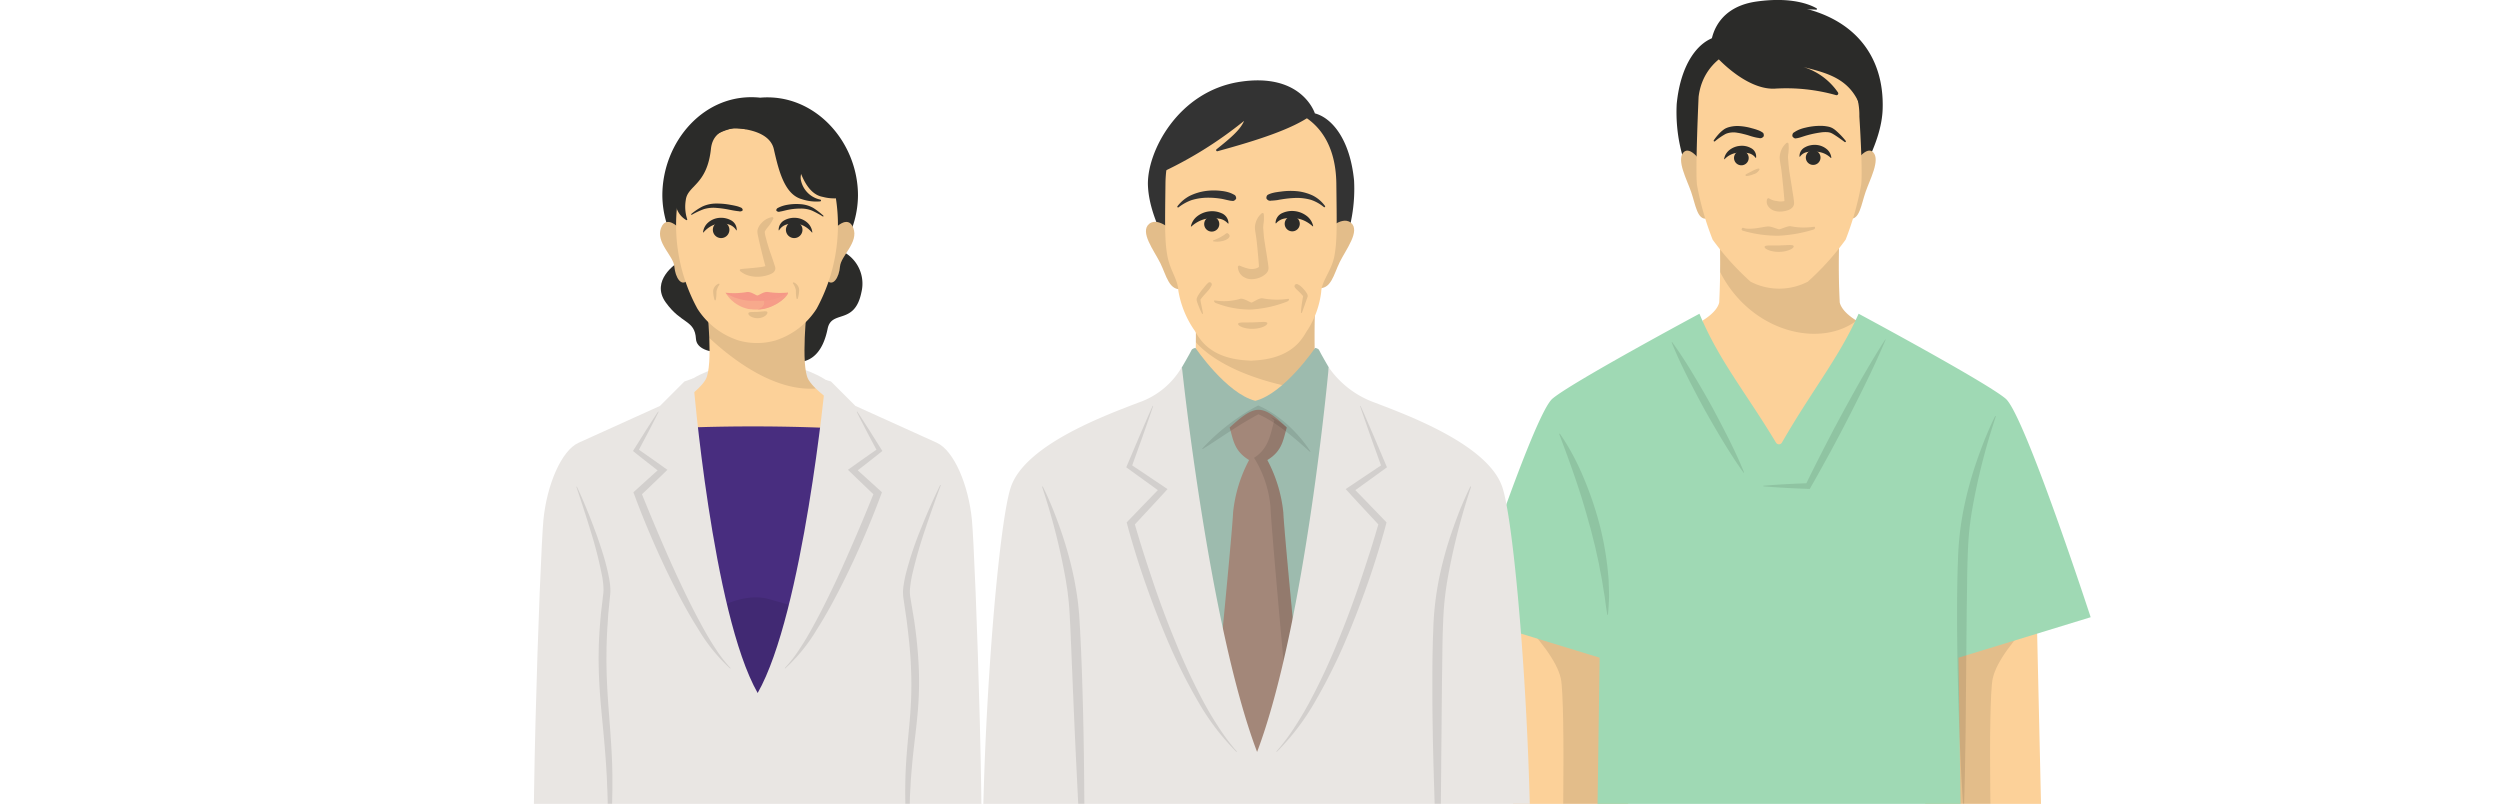 <svg xmlns="http://www.w3.org/2000/svg" xmlns:xlink="http://www.w3.org/1999/xlink" width="311" height="100" viewBox="0 0 311 100">
  <defs>
    <clipPath id="clip-path">
      <rect id="長方形_24151" data-name="長方形 24151" width="311" height="100" transform="translate(32 7123.04)" fill="#fff" stroke="#707070" stroke-width="1"/>
    </clipPath>
    <clipPath id="clip-path-2">
      <rect id="長方形_24150" data-name="長方形 24150" width="193.704" height="120.762" fill="none"/>
    </clipPath>
    <clipPath id="clip-path-4">
      <rect id="長方形_24106" data-name="長方形 24106" width="13.532" height="10.242" fill="none"/>
    </clipPath>
    <clipPath id="clip-path-5">
      <rect id="長方形_24107" data-name="長方形 24107" width="3.66" height="7.544" fill="none"/>
    </clipPath>
    <clipPath id="clip-path-7">
      <rect id="長方形_24109" data-name="長方形 24109" width="4.42" height="7.425" fill="none"/>
    </clipPath>
    <clipPath id="clip-path-8">
      <rect id="長方形_24112" data-name="長方形 24112" width="7.806" height="2.208" fill="none"/>
    </clipPath>
    <clipPath id="clip-path-9">
      <rect id="長方形_24110" data-name="長方形 24110" width="7.793" height="2.116" fill="none"/>
    </clipPath>
    <clipPath id="clip-path-10">
      <rect id="長方形_24111" data-name="長方形 24111" width="3.946" height="2.139" fill="none"/>
    </clipPath>
    <clipPath id="clip-path-11">
      <rect id="長方形_24113" data-name="長方形 24113" width="2.379" height="0.861" fill="none"/>
    </clipPath>
    <clipPath id="clip-path-12">
      <rect id="長方形_24114" data-name="長方形 24114" width="23.857" height="21.964" fill="none"/>
    </clipPath>
    <clipPath id="clip-path-13">
      <rect id="長方形_24115" data-name="長方形 24115" width="12.138" height="31.949" fill="none"/>
    </clipPath>
    <clipPath id="clip-path-14">
      <rect id="長方形_24116" data-name="長方形 24116" width="12.137" height="31.95" fill="none"/>
    </clipPath>
    <clipPath id="clip-path-15">
      <rect id="長方形_24117" data-name="長方形 24117" width="4.695" height="53.867" fill="none"/>
    </clipPath>
    <clipPath id="clip-path-16">
      <rect id="長方形_24118" data-name="長方形 24118" width="4.477" height="53.867" fill="none"/>
    </clipPath>
    <clipPath id="clip-path-17">
      <rect id="長方形_24119" data-name="長方形 24119" width="0.789" height="2.077" fill="none"/>
    </clipPath>
    <clipPath id="clip-path-19">
      <rect id="長方形_24121" data-name="長方形 24121" width="13.862" height="66.602" fill="none"/>
    </clipPath>
    <clipPath id="clip-path-20">
      <rect id="長方形_24122" data-name="長方形 24122" width="13.862" height="64.683" fill="none"/>
    </clipPath>
    <clipPath id="clip-path-21">
      <rect id="長方形_24123" data-name="長方形 24123" width="17.098" height="14.076" fill="none"/>
    </clipPath>
    <clipPath id="clip-path-22">
      <rect id="長方形_24124" data-name="長方形 24124" width="3.624" height="8.463" fill="none"/>
    </clipPath>
    <clipPath id="clip-path-24">
      <rect id="長方形_24126" data-name="長方形 24126" width="1.734" height="0.939" fill="none"/>
    </clipPath>
    <clipPath id="clip-path-25">
      <rect id="長方形_24127" data-name="長方形 24127" width="3.404" height="8.565" fill="none"/>
    </clipPath>
    <clipPath id="clip-path-26">
      <rect id="長方形_24128" data-name="長方形 24128" width="3.627" height="0.856" fill="none"/>
    </clipPath>
    <clipPath id="clip-path-27">
      <rect id="長方形_24129" data-name="長方形 24129" width="9.132" height="1.2" fill="none"/>
    </clipPath>
    <clipPath id="clip-path-28">
      <rect id="長方形_24130" data-name="長方形 24130" width="4.815" height="48.65" fill="none"/>
    </clipPath>
    <clipPath id="clip-path-29">
      <rect id="長方形_24131" data-name="長方形 24131" width="15.234" height="18.592" fill="none"/>
    </clipPath>
    <clipPath id="clip-path-30">
      <rect id="長方形_24132" data-name="長方形 24132" width="9.001" height="16.242" fill="none"/>
    </clipPath>
    <clipPath id="clip-path-31">
      <rect id="長方形_24133" data-name="長方形 24133" width="6.191" height="22.546" fill="none"/>
    </clipPath>
    <clipPath id="clip-path-32">
      <rect id="長方形_24134" data-name="長方形 24134" width="17.098" height="12.538" fill="none"/>
    </clipPath>
    <clipPath id="clip-path-33">
      <rect id="長方形_24135" data-name="長方形 24135" width="5.139" height="8.396" fill="none"/>
    </clipPath>
    <clipPath id="clip-path-35">
      <rect id="長方形_24137" data-name="長方形 24137" width="3.802" height="8.235" fill="none"/>
    </clipPath>
    <clipPath id="clip-path-36">
      <rect id="長方形_24138" data-name="長方形 24138" width="3.642" height="0.861" fill="none"/>
    </clipPath>
    <clipPath id="clip-path-37">
      <rect id="長方形_24139" data-name="長方形 24139" width="9.32" height="1.409" fill="none"/>
    </clipPath>
    <clipPath id="clip-path-38">
      <rect id="長方形_24140" data-name="長方形 24140" width="6.452" height="41.824" fill="none"/>
    </clipPath>
    <clipPath id="clip-path-39">
      <rect id="長方形_24141" data-name="長方形 24141" width="13.758" height="43.044" fill="none"/>
    </clipPath>
    <clipPath id="clip-path-40">
      <rect id="長方形_24142" data-name="長方形 24142" width="5.255" height="55.976" fill="none"/>
    </clipPath>
    <clipPath id="clip-path-41">
      <rect id="長方形_24143" data-name="長方形 24143" width="13.757" height="43.044" fill="none"/>
    </clipPath>
    <clipPath id="clip-path-42">
      <rect id="長方形_24144" data-name="長方形 24144" width="4.815" height="56.281" fill="none"/>
    </clipPath>
    <clipPath id="clip-path-43">
      <rect id="長方形_24145" data-name="長方形 24145" width="13.453" height="5.763" fill="none"/>
    </clipPath>
    <clipPath id="clip-path-44">
      <rect id="長方形_24146" data-name="長方形 24146" width="1.647" height="3.605" fill="none"/>
    </clipPath>
    <clipPath id="clip-path-45">
      <rect id="長方形_24147" data-name="長方形 24147" width="2.075" height="1.066" fill="none"/>
    </clipPath>
    <clipPath id="clip-path-46">
      <rect id="長方形_24148" data-name="長方形 24148" width="1.893" height="3.944" fill="none"/>
    </clipPath>
  </defs>
  <g id="ill" transform="translate(-32 -7123.04)" clip-path="url(#clip-path)">
    <g id="グループ_26487" data-name="グループ 26487" transform="translate(98.371 7123.04)">
      <g id="グループ_26486" data-name="グループ 26486" clip-path="url(#clip-path-2)">
        <g id="グループ_26485" data-name="グループ 26485">
          <g id="グループ_26484" data-name="グループ 26484" clip-path="url(#clip-path-2)">
            <path id="パス_18622" data-name="パス 18622" d="M34.267,66.636s-3.374,2.151-1.418,4.89,3.619,2.151,3.765,4.547,6.161,2.054,8.166.147-10.513-9.584-10.513-9.584" transform="translate(-16.407 -33.913)" fill="#2b2b29"/>
            <path id="パス_18623" data-name="パス 18623" d="M66.33,63.151a4.49,4.49,0,0,1,2.983,5.33c-.831,4.156-3.716,2.151-4.205,4.547s-1.956,6.063-7.726,3.031S66.33,63.151,66.33,63.151" transform="translate(-28.521 -32.139)" fill="#2b2b29"/>
            <path id="パス_18624" data-name="パス 18624" d="M56.505,98.655c0,3.8-5.14,6.883-11.48,6.883s-11.48-3.082-11.48-6.883,5.14-6.883,11.48-6.883,11.48,3.082,11.48,6.883" transform="translate(-17.072 -46.705)" fill="#e9e6e3"/>
            <path id="パス_18625" data-name="パス 18625" d="M48.8,77.6s-.83,7.326.156,9.1,5.918,4.956,7.164,5.063c0,0-3.79,3.609-13.55,3.609s-13.549-3.609-13.549-3.609c1.246-.108,6.178-3.286,7.164-5.063s.156-9.1.156-9.1Z" transform="translate(-14.77 -39.494)" fill="#fcd199"/>
            <g id="グループ_26357" data-name="グループ 26357" transform="translate(21.572 38.109)" opacity="0.1">
              <g id="グループ_26356" data-name="グループ 26356">
                <g id="グループ_26355" data-name="グループ 26355" clip-path="url(#clip-path-4)">
                  <path id="パス_18626" data-name="パス 18626" d="M57.459,87.821a5.29,5.29,0,0,1-.917-1.114c-.987-1.778-.156-9.1-.156-9.1H43.927s.211,1.856.294,3.927c3.055,2.834,8.168,6.651,13.238,6.292" transform="translate(-43.927 -77.603)"/>
                </g>
              </g>
            </g>
            <path id="パス_18627" data-name="パス 18627" d="M56.969,36.848a12.169,12.169,0,0,1-24.337,0c0-6.72,5.276-12.9,12.169-12.168,6.747-.586,12.168,5.448,12.168,12.168" transform="translate(-16.607 -12.529)" fill="#2b2b29"/>
            <path id="パス_18628" data-name="パス 18628" d="M34.565,57.147s-1.715-1.972-2.4-.168,1.544,3.436,1.658,4.788.858,2.591,1.658,1.689-.915-6.309-.915-6.309" transform="translate(-16.302 -28.611)" fill="#fcd199"/>
            <g id="グループ_26360" data-name="グループ 26360" transform="translate(15.73 27.608)" opacity="0.1">
              <g id="グループ_26359" data-name="グループ 26359">
                <g id="グループ_26358" data-name="グループ 26358" clip-path="url(#clip-path-5)">
                  <path id="パス_18629" data-name="パス 18629" d="M34.565,57.147s-1.715-1.972-2.4-.168,1.544,3.436,1.658,4.788.858,2.591,1.658,1.689-.915-6.309-.915-6.309" transform="translate(-32.033 -56.219)"/>
                </g>
              </g>
            </g>
            <path id="パス_18630" data-name="パス 18630" d="M74.955,57.147s1.715-1.972,2.4-.168-1.544,3.436-1.658,4.788-.858,2.591-1.658,1.689.915-6.309.915-6.309" transform="translate(-37.573 -28.611)" fill="#fcd199"/>
            <g id="グループ_26363" data-name="グループ 26363" transform="translate(36.255 27.608)" opacity="0.1">
              <g id="グループ_26362" data-name="グループ 26362">
                <g id="グループ_26361" data-name="グループ 26361" clip-path="url(#clip-path-5)">
                  <path id="パス_18631" data-name="パス 18631" d="M74.955,57.147s1.715-1.972,2.4-.168-1.544,3.436-1.658,4.788-.858,2.591-1.658,1.689.915-6.309.915-6.309" transform="translate(-73.828 -56.219)"/>
                </g>
              </g>
            </g>
            <path id="パス_18632" data-name="パス 18632" d="M46.167,31.777c3.73,0,9,1.495,9.875,9.043a21.744,21.744,0,0,1-2.394,13.757,9.5,9.5,0,0,1-5.157,3.958,8.344,8.344,0,0,1-4.513,0,9.5,9.5,0,0,1-5.157-3.958A21.744,21.744,0,0,1,36.426,40.82c.875-7.548,6.011-9.043,9.741-9.043" transform="translate(-18.432 -16.172)" fill="#fcd199"/>
            <g id="グループ_26366" data-name="グループ 26366" transform="translate(25.662 27.001)" opacity="0.1">
              <g id="グループ_26365" data-name="グループ 26365">
                <g id="グループ_26364" data-name="グループ 26364" clip-path="url(#clip-path-7)">
                  <path id="パス_18633" data-name="パス 18633" d="M56.413,55.194a4.792,4.792,0,0,1-.732,1.12,2.7,2.7,0,0,0-.289.429c-.025.07-.027.033-.028.123a2.087,2.087,0,0,0,.033.292,23.252,23.252,0,0,0,.768,2.568c.148.429.29.855.431,1.294l.057.187.011.047a.652.652,0,0,1-.029.338.752.752,0,0,1-.088.158.871.871,0,0,1-.062.071.923.923,0,0,1-.172.137,2.205,2.205,0,0,1-.426.2,4.583,4.583,0,0,1-.752.193,4.08,4.08,0,0,1-1.489-.016,2.9,2.9,0,0,1-1.342-.626.141.141,0,0,1-.012-.2.138.138,0,0,1,.086-.047h0c.485-.07.911-.088,1.333-.128s.829-.08,1.229-.138a3.819,3.819,0,0,0,.57-.129,1.346,1.346,0,0,0,.2-.077s0-.006-.037.034a.284.284,0,0,0-.033.04.43.43,0,0,0-.066.12.525.525,0,0,0-.024.3v.005l-.037-.141c-.12-.432-.245-.875-.356-1.317-.226-.891-.443-1.766-.637-2.7-.025-.119-.051-.239-.069-.383a1.077,1.077,0,0,1,0-.272,1.136,1.136,0,0,1,.066-.273,2.082,2.082,0,0,1,.463-.7,2.269,2.269,0,0,1,1.283-.711.145.145,0,0,1,.166.121.142.142,0,0,1-.009.079Z" transform="translate(-52.256 -54.984)"/>
                </g>
              </g>
            </g>
            <path id="パス_18634" data-name="パス 18634" d="M46.311,52.443a.506.506,0,0,1-.451.077c-.138-.014-.273-.03-.408-.052-.27-.036-.533-.094-.8-.144a12.731,12.731,0,0,0-1.59-.22,4.115,4.115,0,0,0-1.558.157,9.342,9.342,0,0,0-1.486.695.061.061,0,0,1-.083-.024.062.062,0,0,1,.015-.077,7.517,7.517,0,0,1,1.41-.938,4.113,4.113,0,0,1,1.7-.354,9.109,9.109,0,0,1,1.7.149c.279.049.56.1.833.169a2.9,2.9,0,0,1,.4.133c.131.055.277.071.347.312a.106.106,0,0,1-.038.113Z" transform="translate(-20.32 -26.241)" fill="#2b2b29"/>
            <path id="パス_18635" data-name="パス 18635" d="M61.488,52.424c.062-.23.2-.251.314-.314a3.2,3.2,0,0,1,.367-.155,4.182,4.182,0,0,1,.77-.191,6.35,6.35,0,0,1,1.6-.062,3.7,3.7,0,0,1,1.559.466,8.949,8.949,0,0,1,1.241.954.061.061,0,0,1-.071.1l0,0a12.377,12.377,0,0,0-1.331-.72,3.664,3.664,0,0,0-1.412-.257,7.942,7.942,0,0,0-1.476.136c-.246.046-.487.11-.73.166-.121.03-.244.054-.368.073a.4.4,0,0,1-.417-.077l-.006-.005a.107.107,0,0,1-.034-.11" transform="translate(-31.291 -26.299)" fill="#2b2b29"/>
            <path id="パス_18636" data-name="パス 18636" d="M47.074,56.724a1.654,1.654,0,0,0-.911-.713,2.948,2.948,0,0,0-1.136-.1,2.519,2.519,0,0,0-1.082.3,3.4,3.4,0,0,0-.951.787l0,0a.029.029,0,0,1-.051-.022,1.883,1.883,0,0,1,.668-1.24,2.4,2.4,0,0,1,1.37-.554,2.592,2.592,0,0,1,1.434.3,1.347,1.347,0,0,1,.717,1.232.029.029,0,0,1-.032.026.028.028,0,0,1-.022-.013Z" transform="translate(-21.854 -28.082)" fill="#2b2b29"/>
            <path id="パス_18637" data-name="パス 18637" d="M45.427,57.129a1.029,1.029,0,1,0,1.029-1.01,1.02,1.02,0,0,0-1.029,1.01" transform="translate(-23.119 -28.56)" fill="#2b2b29"/>
            <path id="パス_18638" data-name="パス 18638" d="M62.088,56.715a1.349,1.349,0,0,1,.717-1.232,2.594,2.594,0,0,1,1.435-.3,2.4,2.4,0,0,1,1.37.554,1.885,1.885,0,0,1,.668,1.24.029.029,0,0,1-.027.031A.029.029,0,0,1,66.226,57l0,0a3.412,3.412,0,0,0-.951-.787,2.512,2.512,0,0,0-1.082-.3,2.929,2.929,0,0,0-1.136.1,1.65,1.65,0,0,0-.911.713l0,0a.029.029,0,0,1-.04.009.03.03,0,0,1-.014-.022" transform="translate(-31.595 -28.082)" fill="#2b2b29"/>
            <path id="パス_18639" data-name="パス 18639" d="M66,57.129a1.029,1.029,0,1,1-1.029-1.01A1.02,1.02,0,0,1,66,57.129" transform="translate(-32.544 -28.56)" fill="#2b2b29"/>
            <g id="グループ_26375" data-name="グループ 26375" transform="translate(23.88 36.32)" opacity="0.9">
              <g id="グループ_26374" data-name="グループ 26374">
                <g id="グループ_26373" data-name="グループ 26373" clip-path="url(#clip-path-8)">
                  <path id="パス_18640" data-name="パス 18640" d="M52.593,74.393c.209,0,.753-.5,1.32-.428a9.826,9.826,0,0,0,2.519.061s.033-.031-.189.1a6.035,6.035,0,0,1-3.686.922A6.693,6.693,0,0,1,48.8,74.19c-.224-.133-.165-.139-.165-.139a9.6,9.6,0,0,0,2.607-.074c.557-.109,1.143.416,1.352.416" transform="translate(-48.627 -73.959)" fill="#f49285"/>
                  <g id="グループ_26369" data-name="グループ 26369" transform="translate(0.007 0.092)" opacity="0.7">
                    <g id="グループ_26368" data-name="グループ 26368">
                      <g id="グループ_26367" data-name="グループ 26367" clip-path="url(#clip-path-9)">
                        <path id="パス_18641" data-name="パス 18641" d="M52.538,74.827a17.982,17.982,0,0,1-3.9-.681,4.37,4.37,0,0,0,3.8,2.117c1.935,0,3.759-1.356,4-2.117a17.982,17.982,0,0,1-3.9.681" transform="translate(-48.641 -74.146)" fill="#f49285"/>
                      </g>
                    </g>
                  </g>
                  <g id="グループ_26372" data-name="グループ 26372" transform="translate(3.859 0.068)" opacity="0.8">
                    <g id="グループ_26371" data-name="グループ 26371">
                      <g id="グループ_26370" data-name="グループ 26370" clip-path="url(#clip-path-10)">
                        <path id="パス_18642" data-name="パス 18642" d="M56.485,76.236C58.4,76.221,60.2,74.85,60.431,74.1a16.859,16.859,0,0,1-3.255.7.711.711,0,0,1-.01,1.125,1.631,1.631,0,0,1-.681.319" transform="translate(-56.485 -74.097)" fill="#f49285"/>
                      </g>
                    </g>
                  </g>
                </g>
              </g>
            </g>
            <g id="グループ_26378" data-name="グループ 26378" transform="translate(26.72 38.726)" opacity="0.1">
              <g id="グループ_26377" data-name="グループ 26377">
                <g id="グループ_26376" data-name="グループ 26376" clip-path="url(#clip-path-11)">
                  <path id="パス_18643" data-name="パス 18643" d="M56.791,79.016c.015.267-.483.665-1.14.7s-1.224-.3-1.238-.569.526-.18,1.183-.217,1.181-.183,1.2.084" transform="translate(-54.412 -78.859)"/>
                </g>
              </g>
            </g>
            <path id="パス_18644" data-name="パス 18644" d="M55.088,144.251H27.758V108.429a226.679,226.679,0,0,1,27.33,0Z" transform="translate(-14.127 -54.972)" fill="#482d7f"/>
            <g id="グループ_26381" data-name="グループ 26381" transform="translate(17.228 74.314)" opacity="0.1">
              <g id="グループ_26380" data-name="グループ 26380">
                <g id="グループ_26379" data-name="グループ 26379" clip-path="url(#clip-path-12)">
                  <path id="パス_18645" data-name="パス 18645" d="M36.821,155.381s5.293-4.931,10.007-3.916a86.1,86.1,0,0,1,12.109,4.206l-4.278,17.62s-19.651-1.885-19.579-2.1,1.74-15.808,1.74-15.808" transform="translate(-35.081 -151.328)"/>
                </g>
              </g>
            </g>
            <path id="パス_18646" data-name="パス 18646" d="M55.388,165.98c1.066-7.143-.426-48.144-.853-52.515s-2.239-8.636-4.371-9.6-10.128-4.584-10.128-4.584l-3.042-3.042-.667-.188S33.533,125.086,27.882,135c-5.65-9.915-8.042-39.132-8.042-39.132l-1.069.376-3.042,3.042s-8,3.625-10.128,4.584-3.944,5.224-4.371,9.6S-.69,158.836.376,165.98Z" transform="translate(0 -48.789)" fill="#e9e6e3"/>
            <g id="グループ_26384" data-name="グループ 26384" transform="translate(12.37 51.207)" opacity="0.1">
              <g id="グループ_26383" data-name="グループ 26383">
                <g id="グループ_26382" data-name="グループ 26382" clip-path="url(#clip-path-13)">
                  <path id="パス_18647" data-name="パス 18647" d="M28.368,104.328c-.409.83-.841,1.648-1.261,2.471l-1.3,2.449-.077-.369c1.133.776,2.251,1.569,3.369,2.366l.376.268-.343.332q-1.516,1.471-3.049,2.923l.115-.491c.762,1.9,1.555,3.8,2.365,5.692s1.64,3.77,2.518,5.627,1.789,3.7,2.781,5.492c.495.9,1.01,1.786,1.579,2.637a17.046,17.046,0,0,0,1.872,2.434.036.036,0,0,1,0,.053.038.038,0,0,1-.051,0,21.239,21.239,0,0,1-3.913-4.821c-1.118-1.75-2.107-3.574-3.041-5.42s-1.809-3.723-2.635-5.62-1.6-3.809-2.322-5.756l-.107-.289.221-.2q1.562-1.422,3.134-2.834l.033.6c-1.085-.839-2.17-1.68-3.241-2.539l-.2-.165.128-.2,1.473-2.349c.5-.775,1-1.557,1.511-2.326a.038.038,0,0,1,.053-.01.039.039,0,0,1,.013.048" transform="translate(-25.19 -104.274)"/>
                </g>
              </g>
            </g>
            <g id="グループ_26387" data-name="グループ 26387" transform="translate(31.258 51.207)" opacity="0.1">
              <g id="グループ_26386" data-name="グループ 26386">
                <g id="グループ_26385" data-name="グループ 26385" clip-path="url(#clip-path-14)">
                  <path id="パス_18648" data-name="パス 18648" d="M72.677,104.292c.515.769,1.007,1.551,1.511,2.326l1.473,2.348.129.2-.2.165c-1.071.859-2.155,1.7-3.241,2.539l.034-.6q1.575,1.408,3.134,2.834l.221.2-.107.289c-.719,1.947-1.5,3.857-2.323,5.756s-1.7,3.771-2.635,5.619-1.924,3.67-3.041,5.421a21.266,21.266,0,0,1-3.913,4.821.038.038,0,0,1-.053,0,.04.04,0,0,1,0-.052,16.977,16.977,0,0,0,1.872-2.434c.57-.851,1.085-1.738,1.58-2.637.992-1.794,1.9-3.634,2.781-5.492s1.7-3.74,2.518-5.627,1.6-3.79,2.366-5.692l.115.491q-1.529-1.456-3.05-2.923l-.343-.332.376-.268c1.118-.8,2.236-1.59,3.369-2.366l-.077.369-1.3-2.449c-.42-.824-.852-1.641-1.261-2.471a.038.038,0,0,1,.065-.038" transform="translate(-63.652 -104.275)"/>
                </g>
              </g>
            </g>
            <g id="グループ_26390" data-name="グループ 26390" transform="translate(45.963 60.328)" opacity="0.1">
              <g id="グループ_26389" data-name="グループ 26389">
                <g id="グループ_26388" data-name="グループ 26388" clip-path="url(#clip-path-15)">
                  <path id="パス_18649" data-name="パス 18649" d="M98.289,122.9c-.677,1.839-1.335,3.682-1.954,5.533a57.651,57.651,0,0,0-1.6,5.6c-.1.47-.18.941-.234,1.408a4.567,4.567,0,0,0,0,1.338l.482,2.91a58.077,58.077,0,0,1,.576,5.889,43.281,43.281,0,0,1-.167,5.924c-.181,1.964-.455,3.9-.635,5.838-.082.97-.182,1.94-.222,2.913-.021.487-.066.973-.077,1.459l-.044,1.463c-.032.976,0,1.952-.018,2.93l.053,10.567a.037.037,0,0,1-.036.038.039.039,0,0,1-.039-.033c-.108-.973-.2-9.58-.3-10.558-.035-.489-.067-.979-.094-1.469s-.063-.98-.069-1.471a58.537,58.537,0,0,1,.079-5.9c.12-1.965.351-3.915.5-5.853a48.088,48.088,0,0,0,.1-5.809c-.062-1.936-.292-3.87-.522-5.8l-.422-2.892a5.256,5.256,0,0,1,.023-1.588c.074-.5.173-1,.292-1.48a43.171,43.171,0,0,1,1.878-5.608q1.087-2.738,2.379-5.383a.038.038,0,0,1,.069.029" transform="translate(-93.596 -122.848)"/>
                </g>
              </g>
            </g>
            <g id="グループ_26393" data-name="グループ 26393" transform="translate(5.337 60.545)" opacity="0.1">
              <g id="グループ_26392" data-name="グループ 26392">
                <g id="グループ_26391" data-name="グループ 26391" clip-path="url(#clip-path-16)">
                  <path id="パス_18650" data-name="パス 18650" d="M10.94,123.313c.821,1.774,1.56,3.584,2.237,5.421.342.917.662,1.844.951,2.782a28.512,28.512,0,0,1,.748,2.867,10.732,10.732,0,0,1,.209,1.5c.008.129.006.264.009.4s-.015.276-.025.408l-.072.724-.143,1.447c-.048.482-.068.966-.1,1.449-.081.965-.1,1.933-.141,2.9-.006.967-.023,1.934.007,2.9.076,3.865.566,7.748.688,11.668.071,1.958.044,3.918-.041,5.873-.045.977-.112,1.953-.184,2.927-.1.973-.19,9.576-.3,10.546a.038.038,0,0,1-.042.033.038.038,0,0,1-.033-.039l.06-10.556c-.011-.975.018-1.948.006-2.921s-.025-1.945-.076-2.916c-.02-.486-.032-.971-.059-1.456l-.089-1.454c-.128-1.939-.313-3.873-.5-5.816s-.349-3.9-.4-5.865a51.969,51.969,0,0,1,.166-5.893c.045-.489.076-.98.133-1.467l.173-1.461.087-.73c.009-.112.021-.212.026-.322s0-.221,0-.336a10.792,10.792,0,0,0-.154-1.4,51.519,51.519,0,0,0-1.417-5.622c-.565-1.861-1.171-3.715-1.791-5.565a.037.037,0,0,1,.023-.048.038.038,0,0,1,.047.02" transform="translate(-10.868 -123.291)"/>
                </g>
              </g>
            </g>
            <g id="グループ_26396" data-name="グループ 26396" transform="translate(32.26 35.12)" opacity="0.1">
              <g id="グループ_26395" data-name="グループ 26395">
                <g id="グループ_26394" data-name="グループ 26394" clip-path="url(#clip-path-17)">
                  <path id="パス_18651" data-name="パス 18651" d="M65.8,71.523a1.058,1.058,0,0,1,.466.356,1.044,1.044,0,0,1,.211.582,3.412,3.412,0,0,1-.052.55,3.719,3.719,0,0,1-.119.527.082.082,0,0,1-.1.055.083.083,0,0,1-.056-.062l0-.01a3.846,3.846,0,0,1-.069-.527c-.013-.168-.009-.357-.014-.5a2.069,2.069,0,0,0-.357-.834l-.005-.009a.084.084,0,0,1,.028-.115.085.085,0,0,1,.072-.007" transform="translate(-65.692 -71.517)"/>
                </g>
              </g>
            </g>
            <g id="グループ_26399" data-name="グループ 26399" transform="translate(22.343 35.294)" opacity="0.1">
              <g id="グループ_26398" data-name="グループ 26398">
                <g id="グループ_26397" data-name="グループ 26397" clip-path="url(#clip-path-17)">
                  <path id="パス_18652" data-name="パス 18652" d="M46.27,72.005a2.072,2.072,0,0,0-.358.834c0,.147,0,.336-.014.5a3.9,3.9,0,0,1-.069.527l0,.01a.082.082,0,0,1-.158.008,3.658,3.658,0,0,1-.119-.527,3.412,3.412,0,0,1-.052-.55,1.047,1.047,0,0,1,.211-.582,1.059,1.059,0,0,1,.466-.356.084.084,0,0,1,.107.05.083.083,0,0,1-.007.072Z" transform="translate(-45.498 -71.87)"/>
                </g>
              </g>
            </g>
            <path id="パス_18653" data-name="パス 18653" d="M49.651,30.647s4.887-.167,5.514,2.632,1.377,5.661,3.509,6.224a5.662,5.662,0,0,0,2.257.267.114.114,0,0,0,.016-.223A3.108,3.108,0,0,1,58.507,37c-.18-1.624,2.632-4.762-1.545-7.184a6,6,0,0,0-7.31.835" transform="translate(-25.269 -14.716)" fill="#2b2b29"/>
            <path id="パス_18654" data-name="パス 18654" d="M54.5,29.882s4.887-.167,5.514,2.632,1.545,5.932,3.718,6.307a5.459,5.459,0,0,0,3.091-.083,2.775,2.775,0,0,1-1.128-2.214c-.125-1.629.293-5.055-3.884-7.477a6,6,0,0,0-7.31.835" transform="translate(-27.736 -14.326)" fill="#2b2b29"/>
            <path id="パス_18655" data-name="パス 18655" d="M44.73,31.926s-4.062-.95-4.424,2.428c-.486,4.532-2.914,4.532-3.129,6.366a5.029,5.029,0,0,0,.177,2.394.079.079,0,0,1-.111.1c-.489-.273-1.661-1.172-1.36-3.409.378-2.806,1.133-11.33,8.848-7.877" transform="translate(-18.236 -15.835)" fill="#2b2b29"/>
            <path id="パス_18656" data-name="パス 18656" d="M251.753,107.039s-3.27,8.867-3.554,23.277-.995,44.92-.995,44.92h14.784V113.69Z" transform="translate(-125.808 -54.475)" fill="#fcd199"/>
            <g id="グループ_26402" data-name="グループ 26402" transform="translate(122.319 52.564)" opacity="0.1">
              <g id="グループ_26401" data-name="グループ 26401">
                <g id="グループ_26400" data-name="グループ 26400" clip-path="url(#clip-path-19)">
                  <path id="パス_18657" data-name="パス 18657" d="M249.156,127.935c-.022,1-.046,2.035-.073,3.1,2.733,2.812,5.014,5.7,5.475,7.844.609,2.843.283,25.47-.225,34.761h8.612V113.01l-10.235-5.971s-3.27,7.96-3.554,20.9" transform="translate(-249.082 -107.039)"/>
                </g>
              </g>
            </g>
            <path id="パス_18658" data-name="パス 18658" d="M362.805,107.039s3.27,7.96,3.554,20.9.995,43.787.995,43.787H352.57V113.01Z" transform="translate(-179.431 -54.475)" fill="#fcd199"/>
            <g id="グループ_26405" data-name="グループ 26405" transform="translate(173.139 52.564)" opacity="0.1">
              <g id="グループ_26404" data-name="グループ 26404">
                <g id="グループ_26403" data-name="グループ 26403" clip-path="url(#clip-path-20)">
                  <path id="パス_18659" data-name="パス 18659" d="M366.358,127.935c.022,1,.046,2.035.073,3.1-2.733,2.812-5.014,5.7-5.475,7.844-.609,2.843-.283,23.55.225,32.841H352.57V113.01l10.234-5.971s3.27,7.96,3.554,20.9" transform="translate(-352.57 -107.039)"/>
                </g>
              </g>
            </g>
            <path id="パス_18660" data-name="パス 18660" d="M294.388,5.131s1.588-5.1,9.307-3.9,11.7,6.123,11.442,12.948c-.16,4.154-3.011,8.3-3.23,9.307S291.6,23.42,291.6,23.42a19.937,19.937,0,0,1-2.08-9.942c.493-5.106,2.737-7.793,4.872-8.347" transform="translate(-147.309 -0.534)" fill="#2b2b29"/>
            <path id="パス_18661" data-name="パス 18661" d="M298.254,5.593s.088-4.606,5.659-5.4c4.382-.621,6.7.386,7.492.845a.091.091,0,0,1-.056.169c-4.363-.366-8.729,2.488-13.095,4.382" transform="translate(-151.788 0)" fill="#2b2b29"/>
            <path id="パス_18662" data-name="パス 18662" d="M313.245,55.9a93.207,93.207,0,0,0-.052,10.158c.26,1.242,2.082,2.269,2.082,2.269s-4.112,26.5-9.577,26.5-9.577-26.5-9.577-26.5,1.821-1.027,2.082-2.269a93.2,93.2,0,0,0-.052-10.158Z" transform="translate(-150.703 -28.447)" fill="#fcd199"/>
            <g id="グループ_26408" data-name="グループ 26408" transform="translate(147.474 27.449)" opacity="0.1">
              <g id="グループ_26407" data-name="グループ 26407">
                <g id="グループ_26406" data-name="グループ 26406" clip-path="url(#clip-path-21)">
                  <path id="パス_18663" data-name="パス 18663" d="M300.443,62.281c3.695,7.283,12.079,9.532,16.844,6.153l.044-.04.041-.039.033-.031s-1.822-1.026-2.082-2.269a93.2,93.2,0,0,1,.052-10.158h-3.946l-11.122.259c.159,1.667.168,4.092.135,6.127" transform="translate(-300.307 -55.896)"/>
                </g>
              </g>
            </g>
            <path id="パス_18664" data-name="パス 18664" d="M293.357,39.784s-1.514-2.377-2.377-1.4.432,3.35.972,4.917.757,3.512,1.945,3.3-.54-6.808-.54-6.808" transform="translate(-147.939 -19.413)" fill="#fcd199"/>
            <g id="グループ_26411" data-name="グループ 26411" transform="translate(142.751 18.732)" opacity="0.1">
              <g id="グループ_26410" data-name="グループ 26410">
                <g id="グループ_26409" data-name="グループ 26409" clip-path="url(#clip-path-22)">
                  <path id="パス_18665" data-name="パス 18665" d="M293.357,39.784s-1.514-2.377-2.377-1.4.432,3.35.972,4.917.757,3.512,1.945,3.3-.54-6.808-.54-6.808" transform="translate(-290.69 -38.145)"/>
                </g>
              </g>
            </g>
            <path id="パス_18666" data-name="パス 18666" d="M333.572,39.784s1.513-2.377,2.377-1.4-.432,3.35-.972,4.917-.757,3.512-1.945,3.3.54-6.808.54-6.808" transform="translate(-169.275 -19.413)" fill="#fcd199"/>
            <g id="グループ_26414" data-name="グループ 26414" transform="translate(163.339 18.732)" opacity="0.1">
              <g id="グループ_26413" data-name="グループ 26413">
                <g id="グループ_26412" data-name="グループ 26412" clip-path="url(#clip-path-22)">
                  <path id="パス_18667" data-name="パス 18667" d="M333.572,39.784s1.513-2.377,2.377-1.4-.432,3.35-.972,4.917-.757,3.512-1.945,3.3.54-6.808.54-6.808" transform="translate(-332.614 -38.145)"/>
                </g>
              </g>
            </g>
            <path id="パス_18668" data-name="パス 18668" d="M314.864,19.968s.44,6.645.225,8.5a36.45,36.45,0,0,1-1.934,6.815,33.2,33.2,0,0,1-4.7,5.222,7.735,7.735,0,0,1-7.132,0,33.283,33.283,0,0,1-4.71-5.222,36.464,36.464,0,0,1-1.949-6.815c-.218-1.852.2-10.939.2-10.939,1.218-10.226,20.209-8.465,20,2.443" transform="translate(-149.93 -5.468)" fill="#fcd199"/>
            <g id="グループ_26417" data-name="グループ 26417" transform="translate(150.77 20.962)" opacity="0.1">
              <g id="グループ_26416" data-name="グループ 26416">
                <g id="グループ_26415" data-name="グループ 26415" clip-path="url(#clip-path-24)">
                  <path id="パス_18669" data-name="パス 18669" d="M308.714,42.894a1.17,1.17,0,0,1-.706.506l-.2.079-.208.059a2.212,2.212,0,0,1-.433.083l-.026,0a.113.113,0,0,1-.071-.208c.244-.15.5-.272.754-.4.127-.063.252-.133.385-.186a2.371,2.371,0,0,1,.406-.139.109.109,0,0,1,.133.079.107.107,0,0,1-.01.079Z" transform="translate(-307.018 -42.685)"/>
                </g>
              </g>
            </g>
            <path id="パス_18670" data-name="パス 18670" d="M298.574,11.02s3.632,4.139,7.262,4.039a22.9,22.9,0,0,1,7.683.8.219.219,0,0,0,.255-.322,8.076,8.076,0,0,0-4.307-3.173c3.247.832,6.553,1.562,7.507,6.445,0,0,1.876-12.035-10.648-10.811s-7.751,3.019-7.751,3.019" transform="translate(-151.496 -4.027)" fill="#2b2b29"/>
            <g id="グループ_26420" data-name="グループ 26420" transform="translate(153.41 17.755)" opacity="0.1">
              <g id="グループ_26419" data-name="グループ 26419">
                <g id="グループ_26418" data-name="グループ 26418" clip-path="url(#clip-path-25)">
                  <path id="パス_18671" data-name="パス 18671" d="M315.109,36.3a5.065,5.065,0,0,1-.049,1.319c-.008.1-.018.192-.02.274,0,.044,0,.079,0,.113s.007.092.01.138l.056.652c.07.887.243,1.767.377,2.654l.211,1.333c.032.227.067.443.091.693,0,.033.006.054.008.1l0,.142a.769.769,0,0,1-.093.337c-.015.027-.031.053-.048.077l-.042.053a.86.86,0,0,1-.084.087,1.483,1.483,0,0,1-.5.282,3,3,0,0,1-.835.162,2.268,2.268,0,0,1-.851-.1,1.507,1.507,0,0,1-.757-.548.956.956,0,0,1-.134-.9.174.174,0,0,1,.227-.095.136.136,0,0,1,.026.013l.018.011a1.668,1.668,0,0,0,.54.239,4.127,4.127,0,0,0,.414.078,2.074,2.074,0,0,0,.96-.011c.064-.016.128-.057.093-.027,0,0-.018.016-.026.028l-.014.021a.272.272,0,0,0-.027.041.281.281,0,0,0-.02.045.4.4,0,0,0-.025.076.591.591,0,0,0-.008.063V43.65a.116.116,0,0,1,0-.026c0-.01,0-.046,0-.067-.007-.2-.027-.424-.044-.641l-.122-1.329c-.1-.888-.165-1.78-.319-2.667-.036-.224-.073-.443-.1-.681,0-.066-.013-.12-.014-.2a1.519,1.519,0,0,1,.01-.221,2.166,2.166,0,0,1,.073-.39,2.344,2.344,0,0,1,.757-1.237.155.155,0,0,1,.22.019.158.158,0,0,1,.036.081Z" transform="translate(-312.395 -36.156)"/>
                </g>
              </g>
            </g>
            <g id="グループ_26423" data-name="グループ 26423" transform="translate(153.142 30.48)" opacity="0.1">
              <g id="グループ_26422" data-name="グループ 26422">
                <g id="グループ_26421" data-name="グループ 26421" clip-path="url(#clip-path-26)">
                  <path id="パス_18672" data-name="パス 18672" d="M315.477,62.235c.006.273-.777.666-1.779.688s-1.842-.337-1.848-.609.812-.171,1.813-.193,1.808-.159,1.814.114" transform="translate(-311.85 -62.068)"/>
                </g>
              </g>
            </g>
            <g id="グループ_26426" data-name="グループ 26426" transform="translate(150.289 28.131)" opacity="0.1">
              <g id="グループ_26425" data-name="グループ 26425">
                <g id="グループ_26424" data-name="グループ 26424" clip-path="url(#clip-path-27)">
                  <path id="パス_18673" data-name="パス 18673" d="M315.053,57.361a8.516,8.516,0,0,1-2.985-.076c-.42.017-1.25.422-1.349.392-.1.033-.936-.349-1.357-.353-.5-.005-2.32.519-3.146.163-.134-.013-.335.3.033.384a15.615,15.615,0,0,0,4.376.609,17.841,17.841,0,0,0,4.288-.746c.366-.092.274-.39.14-.373" transform="translate(-306.039 -57.285)"/>
                </g>
              </g>
            </g>
            <path id="パス_18674" data-name="パス 18674" d="M318.877,33.082c.034-.353.194-.366.323-.459a3.271,3.271,0,0,1,.41-.225,4.475,4.475,0,0,1,.878-.287,7.872,7.872,0,0,1,1.863-.231,4.654,4.654,0,0,1,.98.094,2.073,2.073,0,0,1,.51.175,2.6,2.6,0,0,1,.416.287,9.605,9.605,0,0,1,1.274,1.324.1.1,0,0,1-.13.137l0,0c-.48-.353-.969-.71-1.453-1a2.026,2.026,0,0,0-.353-.169,1.732,1.732,0,0,0-.354-.063,3.825,3.825,0,0,0-.818.034,12.789,12.789,0,0,0-1.691.35c-.282.076-.557.175-.837.261a3.79,3.79,0,0,1-.427.105c-.152.011-.268.114-.52-.15l-.008-.008a.217.217,0,0,1-.058-.169" transform="translate(-162.283 -16.224)" fill="#2b2b29"/>
            <path id="パス_18675" data-name="パス 18675" d="M305.5,38.417a1.453,1.453,0,0,0-.871-.56,4.669,4.669,0,0,0-1.023-.081,2.625,2.625,0,0,0-1.955.821l0,0a.034.034,0,0,1-.048,0,.033.033,0,0,1-.01-.029,1.791,1.791,0,0,1,.684-1.124,2.426,2.426,0,0,1,1.281-.5,2.3,2.3,0,0,1,1.356.264,1.174,1.174,0,0,1,.655,1.2.034.034,0,0,1-.061.013Z" transform="translate(-153.484 -18.796)" fill="#2b2b29"/>
            <path id="パス_18676" data-name="パス 18676" d="M304.108,39.07a.913.913,0,1,0,.913-.913.914.914,0,0,0-.913.913" transform="translate(-154.767 -19.419)" fill="#2b2b29"/>
            <path id="パス_18677" data-name="パス 18677" d="M320.691,38.152A1.233,1.233,0,0,1,321.368,37a2.173,2.173,0,0,1,.654-.244,2.537,2.537,0,0,1,.674-.058,2.318,2.318,0,0,1,1.291.457,1.6,1.6,0,0,1,.662,1.143.034.034,0,0,1-.032.036.034.034,0,0,1-.026-.009l0,0a2.816,2.816,0,0,0-.937-.6,2.958,2.958,0,0,0-1-.184,3.607,3.607,0,0,0-1.026.054,1.388,1.388,0,0,0-.872.564l0,.005a.034.034,0,0,1-.047.008.032.032,0,0,1-.014-.023" transform="translate(-163.203 -18.675)" fill="#2b2b29"/>
            <path id="パス_18678" data-name="パス 18678" d="M324.125,38.97a.913.913,0,1,1-.913-.913.914.914,0,0,1,.913.913" transform="translate(-164.025 -19.368)" fill="#2b2b29"/>
            <path id="パス_18679" data-name="パス 18679" d="M305.089,33.291a.471.471,0,0,1-.5.125c-.138-.018-.274-.04-.406-.07a7.992,7.992,0,0,1-.771-.213c-.251-.084-.505-.153-.759-.213a6.787,6.787,0,0,0-.758-.156,2.554,2.554,0,0,0-1.447.138,8.324,8.324,0,0,0-1.35.927.1.1,0,0,1-.135-.015.1.1,0,0,1,0-.114,6.345,6.345,0,0,1,.529-.682,4.248,4.248,0,0,1,.646-.608,1.744,1.744,0,0,1,.424-.248,2.869,2.869,0,0,1,.453-.14,4.09,4.09,0,0,1,.917-.1,7.008,7.008,0,0,1,1.755.279,7.537,7.537,0,0,1,.836.261,2.317,2.317,0,0,1,.393.194c.12.087.276.107.267.462a.223.223,0,0,1-.077.163Z" transform="translate(-152.137 -16.248)" fill="#2b2b29"/>
            <path id="パス_18680" data-name="パス 18680" d="M298.162,157.749l-.5-35.486,16.445-5.035s-8.222-25.171-10.571-27.184S285.24,79.472,285.24,79.472c-2.443,5.488-5.773,9.474-9.539,16.03a.427.427,0,0,1-.737.008c-3.825-6.343-7.13-10.261-9.525-16.038,0,0-15.942,8.558-18.291,10.572s-10.572,27.184-10.572,27.184l16.445,5.035-.5,35.486Z" transform="translate(-120.399 -40.445)" fill="#9fd9b4"/>
            <g id="グループ_26429" data-name="グループ 26429" transform="translate(177.091 51.768)" opacity="0.1">
              <g id="グループ_26428" data-name="グループ 26428">
                <g id="グループ_26427" data-name="グループ 26427" clip-path="url(#clip-path-28)">
                  <path id="パス_18681" data-name="パス 18681" d="M365.43,105.479a80.1,80.1,0,0,0-2.984,11.834c-.159,1-.291,2-.372,3s-.118,2.013-.153,3.029-.051,2.037-.059,3.058l-.045,3.064-.112,12.272-.026,3.069-.054,3.07c-.027,2.047-.082,4.095-.146,6.142a.047.047,0,0,1-.094,0q-.214-3.067-.35-6.136l-.134-3.069-.094-3.07c-.123-4.094-.2-8.189-.189-12.288,0-2.05.027-4.1.109-6.155a37.472,37.472,0,0,1,.677-6.176,45.791,45.791,0,0,1,1.61-5.977c.329-.976.692-1.939,1.067-2.9.4-.949.8-1.9,1.261-2.813a.047.047,0,0,1,.064-.021.049.049,0,0,1,.023.057" transform="translate(-360.617 -105.417)"/>
                </g>
              </g>
            </g>
            <g id="グループ_26432" data-name="グループ 26432" transform="translate(152.963 42.227)" opacity="0.1">
              <g id="グループ_26431" data-name="グループ 26431">
                <g id="グループ_26430" data-name="グループ 26430" clip-path="url(#clip-path-29)">
                  <path id="パス_18682" data-name="パス 18682" d="M326.715,86.04c-.668,1.586-1.385,3.147-2.129,4.692s-1.518,3.077-2.292,4.607l-1.182,2.284L319.9,99.89c-.826,1.5-1.65,3.007-2.5,4.494l-.112.2-.2-.007q-1.39-.047-2.78-.123t-2.78-.193a.038.038,0,0,1-.034-.041.037.037,0,0,1,.034-.034q1.39-.118,2.78-.193t2.78-.123l-.313.189c.745-1.545,1.523-3.074,2.3-4.6l1.185-2.283,1.218-2.265c.826-1.5,1.649-3.007,2.51-4.491s1.74-2.959,2.672-4.406a.038.038,0,0,1,.067.035" transform="translate(-311.484 -85.988)"/>
                </g>
              </g>
            </g>
            <g id="グループ_26435" data-name="グループ 26435" transform="translate(141.589 42.565)" opacity="0.1">
              <g id="グループ_26434" data-name="グループ 26434">
                <g id="グループ_26433" data-name="グループ 26433" clip-path="url(#clip-path-30)">
                  <path id="パス_18683" data-name="パス 18683" d="M288.392,86.692c.911,1.255,1.742,2.556,2.541,3.873s1.568,2.652,2.318,4q1.1,2.029,2.142,4.093c.689,1.379,1.346,2.775,1.928,4.212a.038.038,0,0,1-.021.049.038.038,0,0,1-.045-.013c-.906-1.259-1.737-2.559-2.536-3.876s-1.569-2.651-2.322-3.994q-1.107-2.027-2.147-4.091c-.69-1.378-1.347-2.774-1.924-4.214a.038.038,0,0,1,.022-.049.037.037,0,0,1,.045.013" transform="translate(-288.323 -86.676)"/>
                </g>
              </g>
            </g>
            <g id="グループ_26438" data-name="グループ 26438" transform="translate(127.606 53.943)" opacity="0.1">
              <g id="グループ_26437" data-name="グループ 26437">
                <g id="グループ_26436" data-name="グループ 26436" clip-path="url(#clip-path-31)">
                  <path id="パス_18684" data-name="パス 18684" d="M259.936,109.866a29.748,29.748,0,0,1,2.819,5.186,43.469,43.469,0,0,1,1.963,5.578,38.662,38.662,0,0,1,1.117,5.813c.056.491.1.983.143,1.474.024.494.033.988.05,1.48l.012.739c-.008.247-.019.494-.032.74q-.035.739-.1,1.473a.048.048,0,0,1-.052.043.049.049,0,0,1-.043-.039v0q-.122-.729-.216-1.454-.05-.362-.092-.724l-.124-.719c-.076-.48-.16-.958-.228-1.436-.091-.476-.193-.95-.276-1.426l-.133-.713-.16-.708c-.105-.471-.2-.945-.313-1.414-.249-.934-.455-1.877-.735-2.8q-.755-2.8-1.7-5.549c-.626-1.836-1.3-3.658-1.991-5.492v0a.047.047,0,0,1,.027-.061.048.048,0,0,1,.056.017" transform="translate(-259.849 -109.846)"/>
                </g>
              </g>
            </g>
            <path id="パス_18685" data-name="パス 18685" d="M176.4,24.465s-1.589-5.108-9.315-3.929-11.615,8.756-11.451,12.91,3.014,8.308,3.233,9.318,20.328,0,20.328,0a19.877,19.877,0,0,0,2.082-9.935c-.493-5.108-2.74-7.8-4.876-8.364" transform="translate(-79.201 -10.361)" fill="#333"/>
            <path id="パス_18686" data-name="パス 18686" d="M180.441,73.7a93.2,93.2,0,0,0-.052,10.158c.26,1.242,2.082,2.269,2.082,2.269s-4.112,4.052-9.577,4.052-9.577-4.052-9.577-4.052,1.821-1.027,2.082-2.269a93.2,93.2,0,0,0-.052-10.158Z" transform="translate(-83.116 -37.51)" fill="#fcd199"/>
            <g id="グループ_26441" data-name="グループ 26441" transform="translate(82.257 36.194)" opacity="0.1">
              <g id="グループ_26440" data-name="グループ 26440">
                <g id="グループ_26439" data-name="グループ 26439" clip-path="url(#clip-path-32)">
                  <path id="パス_18687" data-name="パス 18687" d="M167.639,80.089c3.724,4.121,12.111,6.054,16.844,6.153l.044-.04.041-.039.033-.031s-1.822-1.026-2.082-2.269a93.2,93.2,0,0,1,.052-10.158h-3.946l-11.122.259c.159,1.667.168,4.092.136,6.127" transform="translate(-167.503 -73.704)"/>
                </g>
              </g>
            </g>
            <path id="パス_18688" data-name="パス 18688" d="M198.773,57.488s2.146-2.332,3.371-1.333-.613,3.337-1.379,4.888-1.073,3.49-2.758,3.238.766-6.792.766-6.792" transform="translate(-100.469 -28.452)" fill="#fcd199"/>
            <g id="グループ_26444" data-name="グループ 26444" transform="translate(96.946 27.454)" opacity="0.1">
              <g id="グループ_26443" data-name="グループ 26443">
                <g id="グループ_26442" data-name="グループ 26442" clip-path="url(#clip-path-33)">
                  <path id="パス_18689" data-name="パス 18689" d="M198.773,57.488s2.146-2.332,3.371-1.333-.613,3.337-1.379,4.888-1.073,3.49-2.758,3.238.766-6.792.766-6.792" transform="translate(-197.415 -55.906)"/>
                </g>
              </g>
            </g>
            <path id="パス_18690" data-name="パス 18690" d="M158.919,57.775s-2.146-2.332-3.371-1.333.613,3.337,1.379,4.888,1.073,3.49,2.758,3.238-.766-6.792-.766-6.792" transform="translate(-78.953 -28.598)" fill="#fcd199"/>
            <g id="グループ_26447" data-name="グループ 26447" transform="translate(76.185 27.595)" opacity="0.1">
              <g id="グループ_26446" data-name="グループ 26446">
                <g id="グループ_26445" data-name="グループ 26445" clip-path="url(#clip-path-33)">
                  <path id="パス_18691" data-name="パス 18691" d="M158.919,57.775s-2.146-2.332-3.371-1.333.613,3.337,1.379,4.888,1.073,3.49,2.758,3.238-.766-6.792-.766-6.792" transform="translate(-155.138 -56.193)"/>
                </g>
              </g>
            </g>
            <path id="パス_18692" data-name="パス 18692" d="M170.266,58.212c5.986,0,6.993-3.3,7.5-3.891a11.4,11.4,0,0,0,1.639-4.63c.056-1.439,1.326-2.673,1.661-4.592s.28-4,.224-8.9-2.294-9.968-10.629-9.968-10.573,5.064-10.629,9.968-.112,6.983.224,8.9,1.322,2.976,1.378,4.415a12.236,12.236,0,0,0,1.922,4.807c.5.586,1.511,3.891,7.5,3.891" transform="translate(-81.42 -13.348)" fill="#fcd199"/>
            <g id="グループ_26450" data-name="グループ 26450" transform="translate(87.626 26.501)" opacity="0.1">
              <g id="グループ_26449" data-name="グループ 26449">
                <g id="グループ_26448" data-name="グループ 26448" clip-path="url(#clip-path-35)">
                  <path id="パス_18693" data-name="パス 18693" d="M181.653,54.11a4.961,4.961,0,0,1-.048,1.3c-.008.1-.017.19-.021.273a1.885,1.885,0,0,0,.007.246l.05.642c.03.438.1.874.167,1.31l.211,1.311c.071.44.141.873.2,1.335l.018.185,0,.135v.074a.915.915,0,0,1-.04.183,1.039,1.039,0,0,1-.211.342,1.711,1.711,0,0,1-.192.179,2.586,2.586,0,0,1-.764.415,2.686,2.686,0,0,1-.842.154,1.807,1.807,0,0,1-.865-.186,1.494,1.494,0,0,1-.887-1.337.168.168,0,0,1,.228-.153l.007,0a6.015,6.015,0,0,0,1.082.366,1.866,1.866,0,0,0,.891-.016,1.412,1.412,0,0,0,.406-.192.652.652,0,0,0,.054-.043s.005-.016-.029.068a.342.342,0,0,0-.022.1s0-.006,0-.009v-.03l0-.145c-.021-.417-.061-.861-.1-1.3s-.078-.878-.124-1.317-.089-.88-.165-1.319c-.035-.221-.073-.437-.1-.675a1.808,1.808,0,0,1,0-.415,2.256,2.256,0,0,1,.075-.383A2.339,2.339,0,0,1,181.4,54a.156.156,0,0,1,.22.019.159.159,0,0,1,.036.081Z" transform="translate(-178.437 -53.965)"/>
                </g>
              </g>
            </g>
            <g id="グループ_26453" data-name="グループ 26453" transform="translate(87.647 40.048)" opacity="0.1">
              <g id="グループ_26452" data-name="グループ 26452">
                <g id="グループ_26451" data-name="グループ 26451" clip-path="url(#clip-path-36)">
                  <path id="パス_18694" data-name="パス 18694" d="M182.122,81.717c.009.273-.772.669-1.778.694s-1.855-.33-1.864-.6.813-.174,1.819-.2,1.814-.165,1.823.108" transform="translate(-178.48 -81.551)"/>
                </g>
              </g>
            </g>
            <g id="グループ_26456" data-name="グループ 26456" transform="translate(84.659 37.103)" opacity="0.1">
              <g id="グループ_26455" data-name="グループ 26455">
                <g id="グループ_26454" data-name="グループ 26454" clip-path="url(#clip-path-37)">
                  <path id="パス_18695" data-name="パス 18695" d="M181.628,75.626a9.634,9.634,0,0,1-3.181-.061c-.422-.1-1.292.561-1.394.522-.1.044-.992-.586-1.407-.46a7.139,7.139,0,0,1-3.166.2c-.139-.017-.138.257.245.363a11.591,11.591,0,0,0,4.289.766A14.781,14.781,0,0,0,181.4,76c.379-.123.371-.4.233-.374" transform="translate(-172.395 -75.555)"/>
                </g>
              </g>
            </g>
            <path id="パス_18696" data-name="パス 18696" d="M171.119,55.029a1.822,1.822,0,0,0-1.059-.59,4.893,4.893,0,0,0-1.209-.039,3.943,3.943,0,0,0-.6.085,3.661,3.661,0,0,0-.578.2,4.175,4.175,0,0,0-1.1.723l0,0a.036.036,0,0,1-.05,0,.035.035,0,0,1-.008-.029,2.156,2.156,0,0,1,.811-1.262,2.977,2.977,0,0,1,1.442-.587,2.894,2.894,0,0,1,1.545.218,1.377,1.377,0,0,1,.88,1.266.035.035,0,0,1-.038.032.036.036,0,0,1-.023-.012Z" transform="translate(-84.739 -27.231)" fill="#2b2b29"/>
            <path id="パス_18697" data-name="パス 18697" d="M169.894,55.783a.939.939,0,1,0,.939-.939.939.939,0,0,0-.939.939" transform="translate(-86.463 -27.911)" fill="#2b2b29"/>
            <path id="パス_18698" data-name="パス 18698" d="M182.425,139.665l-2.306-49.111s-1.087-1.873-1.189-2.127-.506-.3-.506-.3-3.849,5.672-7.444,6.583c-3.6-.911-7.445-6.583-7.445-6.583s-.405.051-.506.3-1.189,2.127-1.189,2.127l-2.305,49.111Z" transform="translate(-81.191 -44.848)" fill="#9dbbae"/>
            <path id="パス_18699" data-name="パス 18699" d="M183.358,146.529s-2.676-26.79-2.808-29.93a17.716,17.716,0,0,0-1.989-6.533c1.877-1.14,1.963-2.531,2.418-4.051-1.167-1.064-2.318-2.209-3.537-2.2-1.151.013-2.367,1.124-3.571,2.2.455,1.521.54,2.911,2.418,4.051A17.706,17.706,0,0,0,174.3,116.6c-.133,3.14-2.808,29.93-2.808,29.93Z" transform="translate(-87.275 -52.836)" fill="#a38779"/>
            <g id="グループ_26459" data-name="グループ 26459" transform="translate(89.631 51.87)" opacity="0.1">
              <g id="グループ_26458" data-name="グループ 26458">
                <g id="グループ_26457" data-name="グループ 26457" clip-path="url(#clip-path-38)">
                  <path id="パス_18700" data-name="パス 18700" d="M186.591,106.934a6.564,6.564,0,0,0-2.021-1.31c.16.129.319.267.477.415-.462,1.554-.645,3.5-2.528,4.667a13.765,13.765,0,0,1,2.05,6.151c.117,3.209,2.667,30.59,2.667,30.591h1.736s-2.676-26.79-2.808-29.93a17.712,17.712,0,0,0-1.989-6.533c1.877-1.14,1.962-2.531,2.418-4.051" transform="translate(-182.519 -105.624)"/>
                </g>
              </g>
            </g>
            <path id="パス_18701" data-name="パス 18701" d="M181.7,165.241c.976-19.3-1.5-52.111-3.319-57.381s-11.844-8.93-15.878-10.48A11.778,11.778,0,0,1,156.8,93s-2.922,32.034-8.91,47.847c-5.987-15.813-9.352-47.893-9.352-47.893a9.956,9.956,0,0,1-5.39,4.429c-4.035,1.55-14.057,5.209-15.878,10.48s-4.295,38.078-3.319,57.381Z" transform="translate(-57.879 -47.305)" fill="#e9e6e3"/>
            <g id="グループ_26462" data-name="グループ 26462" transform="translate(73.725 50.493)" opacity="0.1">
              <g id="グループ_26461" data-name="グループ 26461">
                <g id="グループ_26460" data-name="グループ 26460" clip-path="url(#clip-path-39)">
                  <path id="パス_18702" data-name="パス 18702" d="M153.477,102.87q-.32.955-.654,1.9l-.665,1.9-1.364,3.788-.11-.364,2.108,1.411,2.106,1.414.375.252-.313.344c-1.3,1.426-2.617,2.829-3.927,4.242l.11-.436c.358,1.249.738,2.507,1.134,3.753s.81,2.49,1.226,3.731c.839,2.48,1.752,4.935,2.756,7.35a77.651,77.651,0,0,0,3.3,7.113c.6,1.16,1.266,2.287,1.979,3.382a26.093,26.093,0,0,0,2.344,3.145.037.037,0,0,1,0,.053.039.039,0,0,1-.052,0,29.5,29.5,0,0,1-4.778-6.293,68.561,68.561,0,0,1-3.568-7.068c-1.045-2.423-2-4.884-2.874-7.37q-.666-1.862-1.246-3.753c-.389-1.261-.769-2.519-1.105-3.8l-.066-.253.177-.183c1.34-1.384,2.669-2.779,4.022-4.152l.061.6-2.058-1.483-2.055-1.487-.2-.147.092-.218,1.57-3.707.8-1.846q.4-.924.813-1.843a.038.038,0,0,1,.05-.019.038.038,0,0,1,.02.047" transform="translate(-150.13 -102.82)"/>
                </g>
              </g>
            </g>
            <g id="グループ_26465" data-name="グループ 26465" transform="translate(63.27 60.513)" opacity="0.1">
              <g id="グループ_26464" data-name="グループ 26464">
                <g id="グループ_26463" data-name="グループ 26463" clip-path="url(#clip-path-40)">
                  <path id="パス_18703" data-name="パス 18703" d="M128.928,123.251c.463.912.86,1.853,1.254,2.8.374.95.735,1.908,1.062,2.878a46.1,46.1,0,0,1,1.608,5.939c.089.507.189,1.013.266,1.522s.156,1.02.207,1.536.113,1.035.141,1.542l.089,1.529q.167,3.054.259,6.106.2,6.1.249,12.21l.029,3.053-.009,3.054c0,2.036-.034,11.7-.087,13.739a.047.047,0,0,1-.048.046.048.048,0,0,1-.046-.044c-.156-2.031-.3-11.693-.41-13.725l-.18-3.048-.148-3.049c-.205-4.064-.381-8.129-.548-12.191l-.253-6.091c-.049-1.014-.1-2.028-.174-3.018-.035-.5-.107-1-.158-1.494s-.146-.993-.217-1.49a80.616,80.616,0,0,0-2.974-11.763.048.048,0,0,1,.029-.06.049.049,0,0,1,.057.024" transform="translate(-128.839 -123.225)"/>
                </g>
              </g>
            </g>
            <g id="グループ_26468" data-name="グループ 26468" transform="translate(92.412 50.493)" opacity="0.1">
              <g id="グループ_26467" data-name="グループ 26467">
                <g id="グループ_26466" data-name="グループ 26466" clip-path="url(#clip-path-41)">
                  <path id="パス_18704" data-name="パス 18704" d="M198.663,102.843q.414.919.813,1.843l.8,1.846,1.57,3.707.092.218-.2.147-2.055,1.487-2.058,1.483.061-.6c1.352,1.373,2.682,2.767,4.022,4.152l.177.183-.066.253c-.336,1.285-.716,2.542-1.106,3.8s-.8,2.512-1.245,3.753c-.878,2.486-1.829,4.947-2.874,7.37a68.559,68.559,0,0,1-3.568,7.068,29.519,29.519,0,0,1-4.778,6.293.038.038,0,0,1-.054-.053,26.039,26.039,0,0,0,2.343-3.145c.713-1.095,1.376-2.222,1.979-3.382a77.533,77.533,0,0,0,3.3-7.113c1-2.416,1.917-4.87,2.756-7.35q.625-1.861,1.226-3.731c.4-1.245.776-2.5,1.134-3.753l.111.436c-1.31-1.413-2.63-2.817-3.927-4.242l-.313-.344.375-.252,2.106-1.414,2.108-1.411-.11.364-1.364-3.788-.664-1.9q-.334-.95-.654-1.9a.037.037,0,0,1,.024-.048.038.038,0,0,1,.047.02" transform="translate(-188.183 -102.82)"/>
                </g>
              </g>
            </g>
            <g id="グループ_26471" data-name="グループ 26471" transform="translate(111.81 60.513)" opacity="0.1">
              <g id="グループ_26470" data-name="グループ 26470">
                <g id="グループ_26469" data-name="グループ 26469" clip-path="url(#clip-path-42)">
                  <path id="パス_18705" data-name="パス 18705" d="M232.5,123.288a80.093,80.093,0,0,0-2.984,11.834c-.159,1-.291,2-.372,3s-.118,2.013-.153,3.029-.051,2.037-.059,3.058l-.045,3.064-.112,12.272-.026,3.069-.054,3.07c-.027,2.047-.082,11.725-.146,13.773a.047.047,0,0,1-.094,0c-.143-2.044-.263-11.721-.35-13.767l-.134-3.069-.094-3.07c-.123-4.094-.2-8.189-.189-12.288,0-2.05.027-4.1.11-6.155a37.473,37.473,0,0,1,.677-6.176,45.8,45.8,0,0,1,1.61-5.977c.329-.976.692-1.939,1.067-2.9.4-.949.8-1.9,1.261-2.813a.047.047,0,0,1,.064-.021.049.049,0,0,1,.023.057" transform="translate(-227.684 -123.225)"/>
                </g>
              </g>
            </g>
            <g id="グループ_26474" data-name="グループ 26474" transform="translate(83.194 50.44)" opacity="0.1">
              <g id="グループ_26473" data-name="グループ 26473">
                <g id="グループ_26472" data-name="グループ 26472" clip-path="url(#clip-path-43)">
                  <path id="パス_18706" data-name="パス 18706" d="M169.422,108.063a25.144,25.144,0,0,1,3.143-2.887c.561-.44,1.146-.852,1.741-1.249s1.216-.762,1.85-1.1l.21-.113.214.1a12,12,0,0,1,1.878,1.065,15.08,15.08,0,0,1,1.671,1.33,17.281,17.281,0,0,1,2.73,3.212.038.038,0,0,1-.011.053.039.039,0,0,1-.046,0c-1.048-.929-2.08-1.845-3.166-2.673-.543-.413-1.1-.8-1.672-1.157a14.779,14.779,0,0,0-1.777-.934l.424-.015c-.614.32-1.214.668-1.815,1.021s-1.187.73-1.777,1.107c-1.177.759-2.341,1.55-3.549,2.305a.037.037,0,0,1-.052-.012.038.038,0,0,1,0-.046" transform="translate(-169.412 -102.713)"/>
                </g>
              </g>
            </g>
            <g id="グループ_26477" data-name="グループ 26477" transform="translate(94.657 35.335)" opacity="0.1">
              <g id="グループ_26476" data-name="グループ 26476">
                <g id="グループ_26475" data-name="グループ 26475" clip-path="url(#clip-path-44)">
                  <path id="パス_18707" data-name="パス 18707" d="M192.881,72a.285.285,0,0,1,.333.016,1.713,1.713,0,0,1,.223.134,2.292,2.292,0,0,1,.379.345,5.158,5.158,0,0,1,.337.4,2.529,2.529,0,0,1,.16.248.636.636,0,0,1,.044.088l.022.056.01.028a.487.487,0,0,1,.012.079.479.479,0,0,1-.015.159l-.01.029-.021.058c-.221.617-.431,1.245-.668,1.874a.063.063,0,0,1-.082.037.064.064,0,0,1-.041-.064c.02-.338.052-.678.1-1.013s.11-.67.168-1.005l.011-.062.006-.031a.133.133,0,0,0-.016.077.15.15,0,0,0,.009.037l0,0-.005-.006a.192.192,0,0,0-.017-.027,1.754,1.754,0,0,0-.134-.168c-.1-.117-.216-.235-.331-.35L193,72.6a1.524,1.524,0,0,1-.163-.187c-.043-.075-.128-.1-.037-.322l0-.007a.162.162,0,0,1,.083-.085" transform="translate(-192.754 -71.955)"/>
                </g>
              </g>
            </g>
            <path id="パス_18708" data-name="パス 18708" d="M170.334,49.36c-.254.275-.378.179-.537.172s-.3-.051-.454-.08c-.3-.066-.6-.146-.9-.188a9.893,9.893,0,0,0-1.823-.111,7.026,7.026,0,0,0-1.777.3,5.72,5.72,0,0,0-1.6.889l-.007.005a.1.1,0,0,1-.137-.017.1.1,0,0,1,0-.119,4.645,4.645,0,0,1,1.52-1.29,6.579,6.579,0,0,1,1.939-.6,7.453,7.453,0,0,1,2.019-.014,4.6,4.6,0,0,1,.982.207,3.015,3.015,0,0,1,.466.2c.147.088.326.1.377.463a.206.206,0,0,1-.053.169Z" transform="translate(-82.994 -24.554)" fill="#333"/>
            <path id="パス_18709" data-name="パス 18709" d="M187.965,54.951a1.378,1.378,0,0,1,.88-1.266,2.905,2.905,0,0,1,1.545-.218,2.981,2.981,0,0,1,1.442.588,2.156,2.156,0,0,1,.811,1.261.036.036,0,0,1-.028.041.036.036,0,0,1-.03-.008l0,0a4.177,4.177,0,0,0-1.1-.723,3.581,3.581,0,0,0-.578-.2,4.126,4.126,0,0,0-.6-.085,4.87,4.87,0,0,0-1.209.039,1.819,1.819,0,0,0-1.059.59l0,.005a.035.035,0,0,1-.061-.02" transform="translate(-95.657 -27.198)" fill="#2b2b29"/>
            <path id="パス_18710" data-name="パス 18710" d="M192.162,55.719a.939.939,0,1,1-.94-.939.94.94,0,0,1,.94.939" transform="translate(-96.839 -27.879)" fill="#2b2b29"/>
            <path id="パス_18711" data-name="パス 18711" d="M185.64,49.2c.048-.38.231-.372.379-.453a2.842,2.842,0,0,1,.476-.152,4.121,4.121,0,0,1,.49-.091c.164-.028.329-.048.494-.067a8.669,8.669,0,0,1,2-.042,6.086,6.086,0,0,1,1.947.544,4.255,4.255,0,0,1,1.515,1.3.1.1,0,0,1-.14.135l0,0a5.048,5.048,0,0,0-1.595-.9,6.318,6.318,0,0,0-1.784-.245,12.916,12.916,0,0,0-1.806.166c-.15.023-.3.044-.449.075s-.3.052-.453.064-.305.033-.465.033a.511.511,0,0,1-.539-.182l-.008-.009a.216.216,0,0,1-.058-.175" transform="translate(-94.476 -24.608)" fill="#333"/>
            <g id="グループ_26480" data-name="グループ 26480" transform="translate(84.527 28.999)" opacity="0.1">
              <g id="グループ_26479" data-name="グループ 26479">
                <g id="グループ_26478" data-name="グループ 26478" clip-path="url(#clip-path-45)">
                  <path id="パス_18712" data-name="パス 18712" d="M174.139,59.239c.1.183.051.208.031.258a.606.606,0,0,1-.079.135.736.736,0,0,1-.225.186,1.936,1.936,0,0,1-.544.212,2.726,2.726,0,0,1-1.145.045.065.065,0,0,1-.011-.123l.007,0c.17-.067.328-.129.481-.2s.3-.135.444-.222.288-.159.422-.254l.194-.151a.423.423,0,0,1,.109-.057c.048-.007.051-.059.228.08l.023.018a.243.243,0,0,1,.063.075" transform="translate(-172.125 -59.052)"/>
                </g>
              </g>
            </g>
            <g id="グループ_26483" data-name="グループ 26483" transform="translate(82.482 35.112)" opacity="0.1">
              <g id="グループ_26482" data-name="グループ 26482">
                <g id="グループ_26481" data-name="グループ 26481" clip-path="url(#clip-path-46)">
                  <path id="パス_18713" data-name="パス 18713" d="M169.814,71.62a.313.313,0,0,1-.027.349,2.38,2.38,0,0,1-.139.243,3.518,3.518,0,0,1-.339.428c-.238.271-.488.538-.7.8a1.576,1.576,0,0,0-.132.184l-.022.036c-.005.009,0-.007-.007-.009s-.007.012,0,.031l.006.062c.021.172.055.355.089.535l.22,1.089a.064.064,0,0,1-.119.041h0a9.857,9.857,0,0,1-.457-1.022,5.489,5.489,0,0,1-.186-.538l-.02-.075a.326.326,0,0,1-.013-.1.628.628,0,0,1,.013-.14l.029-.09a1.714,1.714,0,0,1,.139-.291,7.345,7.345,0,0,1,.675-.926c.119-.145.233-.294.358-.433a1.727,1.727,0,0,1,.2-.194.27.27,0,0,1,.343-.064h0a.158.158,0,0,1,.089.086" transform="translate(-167.962 -71.5)"/>
                </g>
              </g>
            </g>
            <path id="パス_18714" data-name="パス 18714" d="M177.3,25.695c-2.346,1.664-6.528,3.043-11.614,4.429a.139.139,0,0,1-.123-.242c1.614-1.289,2.977-2.41,3.423-3.529a49.529,49.529,0,0,1-10.616,6.576s.841-10.018,10.9-10.662c7.327-.47,8.032,3.429,8.032,3.429" transform="translate(-80.598 -11.312)" fill="#333"/>
          </g>
        </g>
      </g>
    </g>
  </g>
</svg>
